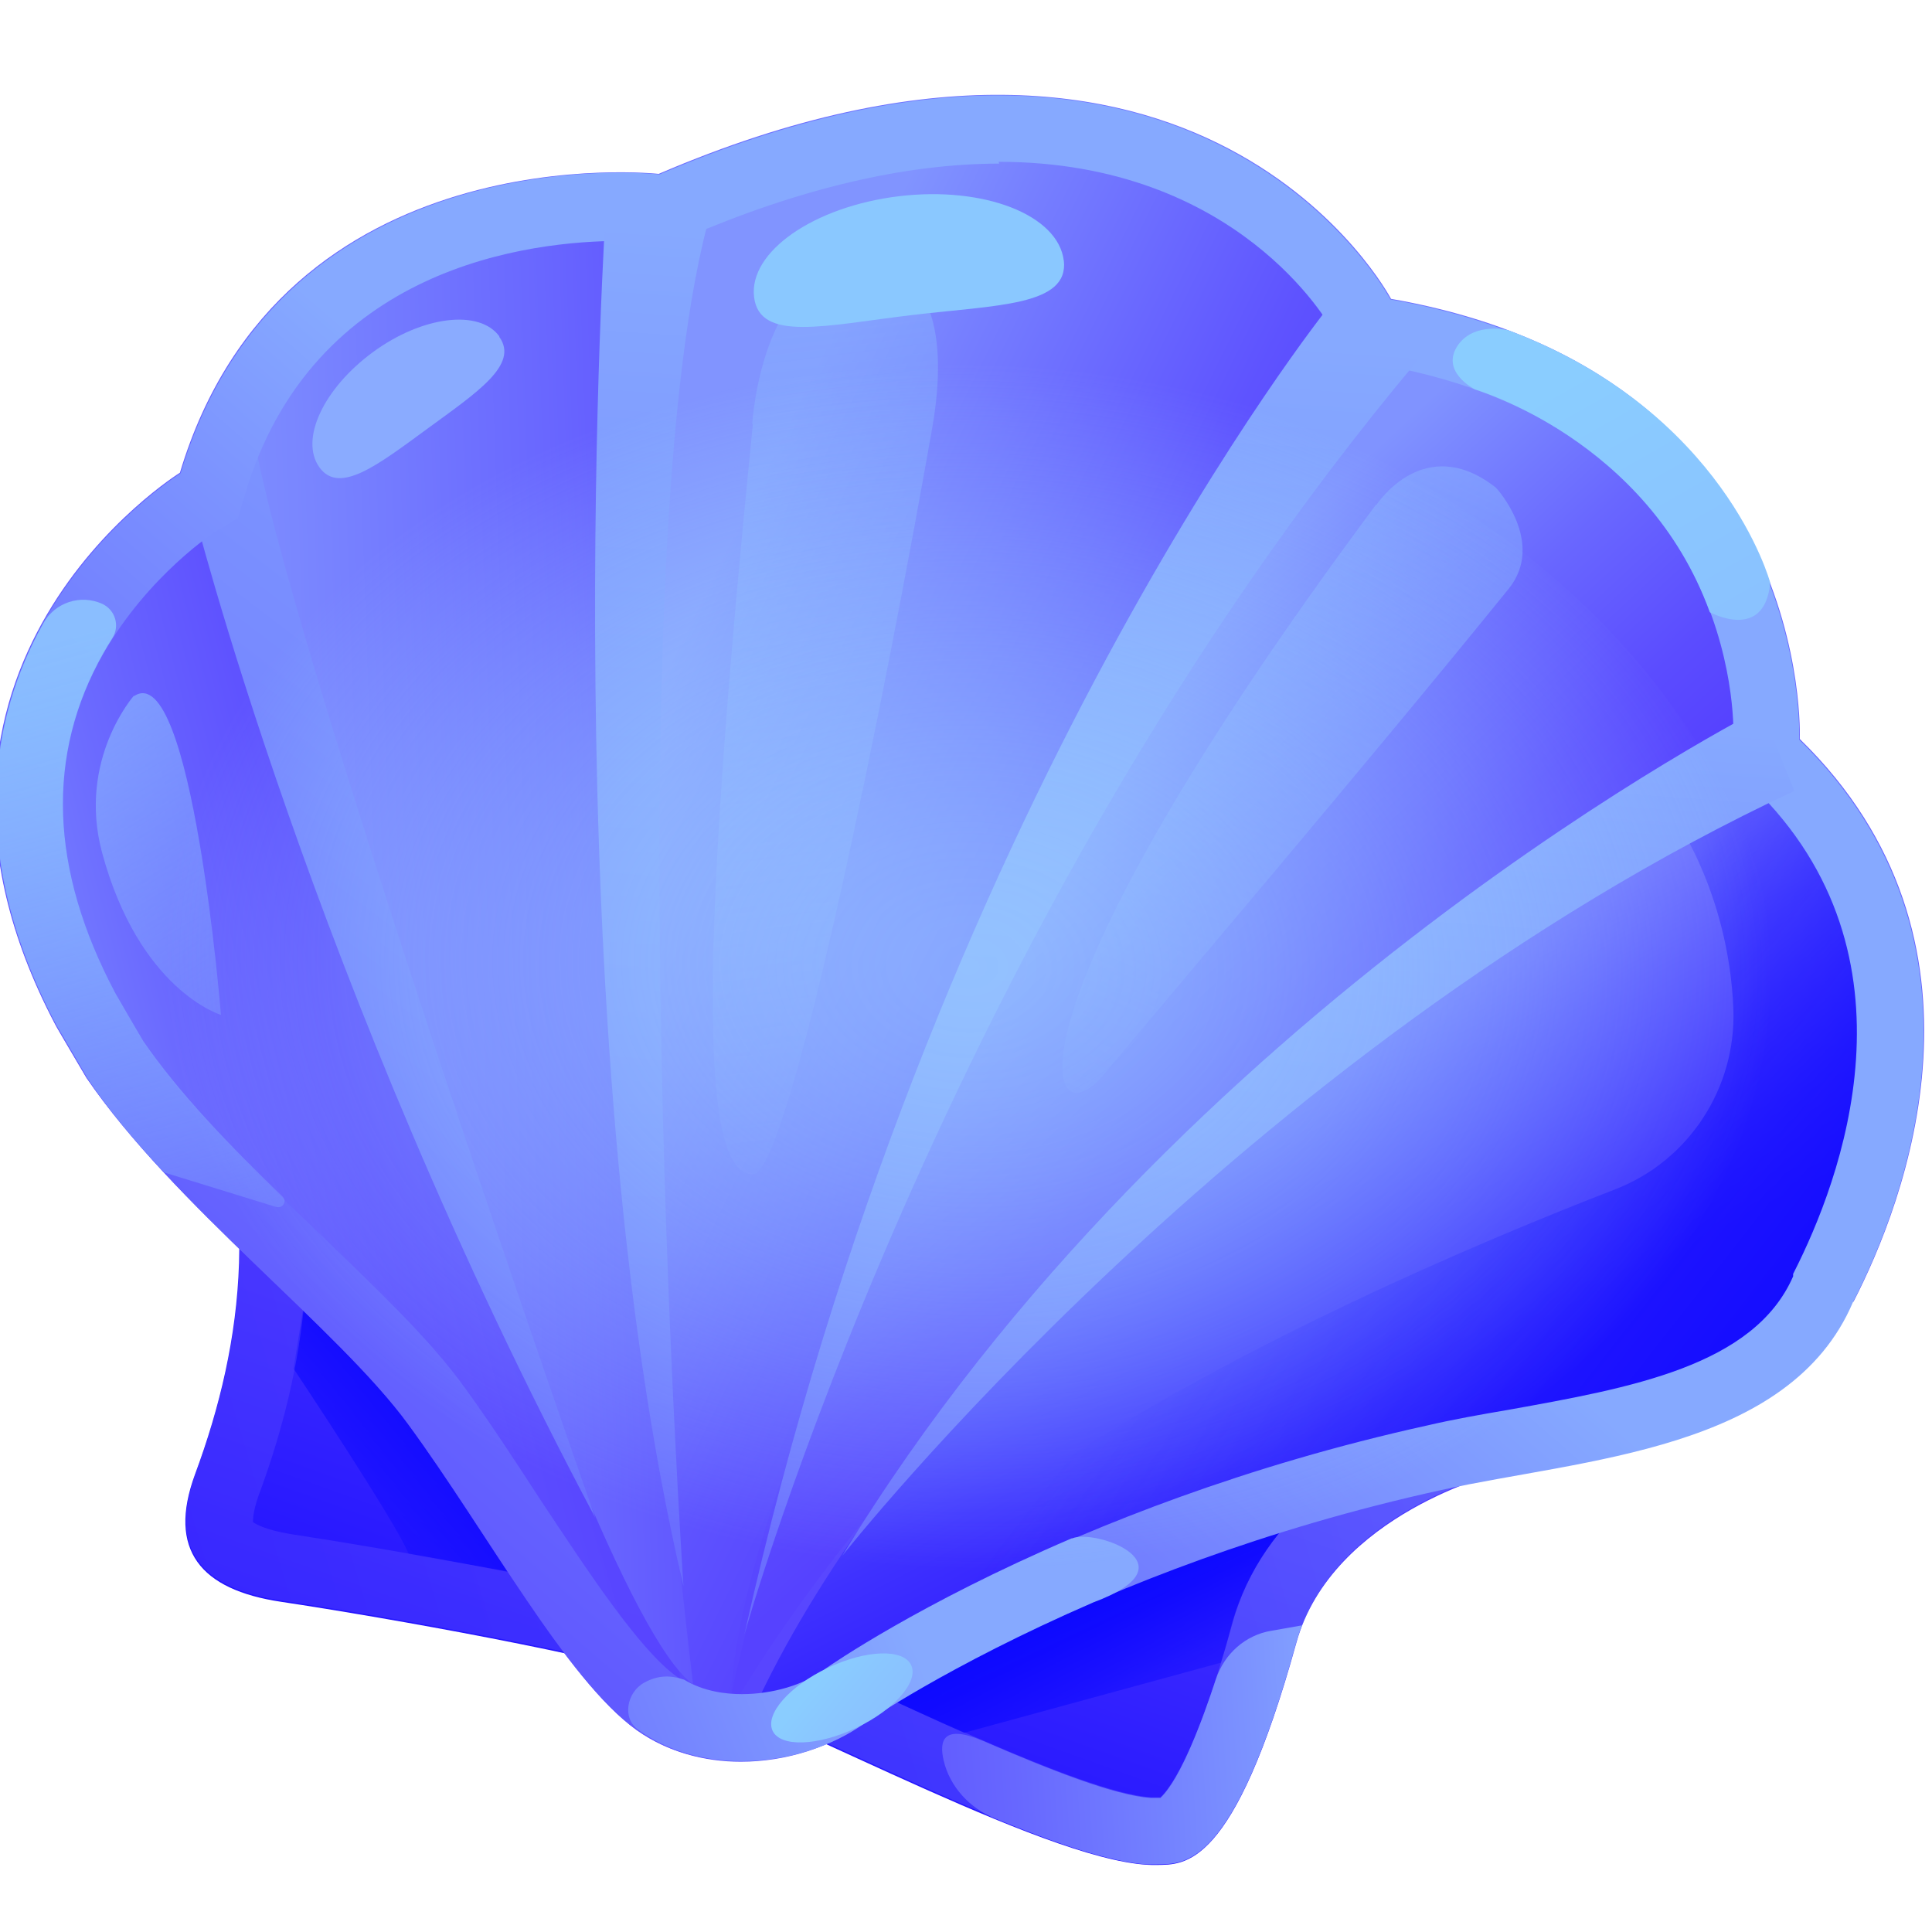 <svg width="32" height="32" viewBox="0 0 32 32" fill="none" xmlns="http://www.w3.org/2000/svg">
<g clip-path="url(#clip0_9277_37480)">
<g clip-path="url(#clip1_9277_37480)">
<path d="M24.84 24.39C24.84 24.39 22.07 25.07 21.47 27.21C20.43 30.98 19.61 30.88 19.16 30.89C17.53 30.93 13.27 28.54 11.24 27.86C9.95 27.43 6.45 26.8 4.65 26.53C3.32 26.33 2.77 25.67 3.23 24.42C4.05 22.21 4.35 19.74 3.24 17.09C2.8 16.03 24.83 24.4 24.83 24.4L24.84 24.39Z" fill="url(#paint0_linear_9277_37480)"/>
<path d="M4.87 22.68C4.87 22.68 6.57 25.23 6.77 25.74L9.97 26.3C9.65 25.3 5.13 21.01 5.13 21.01L4.86 22.68H4.87Z" fill="url(#paint1_linear_9277_37480)"/>
<path opacity="0.4" d="M4.84 18.43C8.18 19.41 16.04 22.26 22.079 24.52C21.36 25.07 20.7 25.84 20.41 26.9C19.799 29.12 19.34 29.66 19.22 29.77H19.07C18.18 29.71 16.169 28.79 14.55 28.05C13.44 27.54 12.389 27.06 11.6 26.79C10.149 26.3 6.4 25.65 4.82 25.41C4.39 25.34 4.23 25.24 4.19 25.21C4.19 25.17 4.19 25.04 4.28 24.78C5.11 22.55 5.3 20.45 4.85 18.43M3.47 16.98C3.3 16.97 3.22 17 3.25 17.07C4.36 19.72 4.06 22.19 3.24 24.4C2.78 25.66 3.33 26.31 4.66 26.51C6.47 26.78 9.96 27.41 11.249 27.84C13.22 28.5 17.25 30.75 18.989 30.87C19.049 30.87 19.11 30.87 19.169 30.87C19.619 30.86 20.43 30.96 21.48 27.19C22.07 25.05 24.849 24.37 24.849 24.37C24.849 24.37 5.78 17.13 3.48 16.97L3.47 16.98Z" fill="url(#paint2_linear_9277_37480)"/>
<path d="M21.83 24.73C21.21 25.27 20.66 25.97 20.4 26.91C20.34 27.14 20.28 27.35 20.22 27.54L15.97 28.7C15.49 28.49 15 28.26 14.54 28.05C14.41 27.99 14.29 27.93 14.16 27.87C15.36 27.06 21.63 24.79 21.83 24.72V24.73Z" fill="url(#paint3_linear_9277_37480)"/>
<path d="M21.57 26.91C21.53 27 21.5 27.1 21.47 27.2C20.43 30.97 19.61 30.87 19.17 30.88C19.11 30.88 19.05 30.88 18.99 30.88C18.38 30.84 17.48 30.53 16.48 30.12C16.06 29.95 15.73 29.59 15.63 29.16C15.55 28.82 15.63 28.56 16.27 28.83C17.4 29.32 18.47 29.74 19.06 29.78C19.1 29.78 19.12 29.78 19.14 29.78H19.19C19.19 29.78 19.21 29.78 19.22 29.78C19.56 29.46 19.92 28.48 20.14 27.81C20.28 27.39 20.63 27.08 21.06 27.01C21.23 26.98 21.41 26.95 21.57 26.92V26.91Z" fill="url(#paint4_linear_9277_37480)"/>
<path d="M30.7 21.56C31.54 19.93 33.24 15.58 29.81 12.24C29.81 12.24 30.06 6.18 23.04 4.95C23.04 4.95 19.92 -0.99 10.91 2.88C10.91 2.88 4.67 2.19 2.98 7.83C2.98 7.83 -2.2 11.04 0.91 16.96C0.92 16.99 1.42 17.83 1.43 17.85C2.87 19.96 5.6 22 6.76 23.59C8.07 25.38 9.38 27.82 10.54 28.65C11.7 29.48 13.35 29.22 14.28 28.54C14.28 28.54 17.98 25.96 23.86 24.67C26.22 24.15 29.63 24.02 30.68 21.56H30.7Z" fill="url(#paint5_linear_9277_37480)"/>
<path d="M19.62 19.23C19.62 19.23 14.38 23.93 12.37 28.57C12.37 28.57 19.5 24.97 21.27 24.75C23.04 24.53 28.63 23.41 29.34 22.73C30.05 22.05 31.79 17.75 31.07 15.82C30.35 13.89 29.36 12.68 29.36 12.68L19.61 19.23H19.62Z" fill="url(#paint6_linear_9277_37480)"/>
<path d="M27.68 13.46C27.68 13.46 28.63 14.73 28.71 16.71C28.76 18.02 27.97 19.23 26.75 19.7C23.5 20.96 16.26 24.06 13.67 27.64C13.67 27.64 22.61 24.81 25.98 23.77C29.35 22.73 30.87 21.89 31.04 19.28C31.21 16.67 29.82 12.25 29.82 12.25L27.69 13.47L27.68 13.46Z" fill="url(#paint7_linear_9277_37480)"/>
<path d="M12.03 28.44C12.03 28.44 12.97 23.86 14.73 19.68C16.49 15.5 22.69 5.47 22.69 5.47C22.69 5.47 28.52 5.85 29.2 12.24C29.2 12.24 16.86 20.18 12.03 28.44Z" fill="url(#paint8_linear_9277_37480)"/>
<path d="M10.66 4.85C10.66 4.85 10.92 3.15 13.05 2.68C15.18 2.21 21.17 1.87 22.69 5.47C22.69 5.47 12.41 22.18 12.11 28.06C12.11 28.06 11.61 29.74 11.33 28.44C11.05 27.14 10.65 4.85 10.65 4.85H10.66Z" fill="url(#paint9_linear_9277_37480)"/>
<path d="M4.18 9.55C4.18 9.55 3.3 7.33 1.65 9.85C-1.20401e-05 12.37 -0.05 15.18 2.54 18.1C5.13 21.01 10.66 28.07 10.66 28.07C10.66 28.07 10.24 26.66 9.65 24.73C9.06 22.8 4.18 9.55 4.18 9.55Z" fill="url(#paint10_linear_9277_37480)"/>
<path d="M10.66 3.38C10.66 3.38 4.56 3.71 4.05 8.15C4.05 8.15 9.48 26.45 11.48 27.9C11.48 27.9 10.87 22.89 10.66 18.74C10.47 15.04 10.66 3.37 10.66 3.37V3.38Z" fill="url(#paint11_linear_9277_37480)"/>
<path d="M3.18 8.35C3.18 8.35 5.16 16.31 9.86 25.14C9.86 25.14 4.62 10.22 4.18 7.07C4.18 7.07 3.09 7.95 3.18 8.36V8.35Z" fill="url(#paint12_linear_9277_37480)"/>
<path d="M16.54 2.68C20.5 2.68 22.01 5.36 22.07 5.47L22.32 5.95L22.86 6.04C28.8 7.09 28.72 11.99 28.71 12.2L28.69 12.7L29.04 13.04C31.92 15.84 30.47 19.58 29.72 21.06L29.7 21.1V21.14C29.05 22.63 26.99 22.99 24.99 23.35C24.52 23.43 24.07 23.51 23.64 23.61C17.61 24.94 13.82 27.55 13.66 27.66V27.67C13.31 27.93 12.79 28.08 12.29 28.08C12 28.08 11.57 28.03 11.21 27.77C10.59 27.33 9.72 26 8.95 24.84C8.54 24.21 8.11 23.55 7.68 22.96C7.11 22.17 6.23 21.34 5.31 20.45C4.22 19.41 3.1 18.33 2.37 17.25C2.27 17.08 1.96 16.55 1.91 16.46C0.83 14.4 0.76 12.5 1.71 10.83C2.46 9.52 3.57 8.8 3.58 8.8L3.94 8.58L4.06 8.18C5.19 4.4 8.79 3.99 10.29 3.99C10.61 3.99 10.81 4.01 10.81 4.01L11.1 4.04L11.37 3.93C13.25 3.12 15 2.71 16.55 2.71M16.54 1.58C15 1.58 13.14 1.94 10.92 2.89C10.92 2.89 10.68 2.86 10.28 2.86C8.64 2.86 4.35 3.31 2.99 7.84C2.99 7.84 -2.19 11.05 0.92 16.97C0.93 17 1.43 17.84 1.44 17.86C2.88 19.97 5.61 22.01 6.77 23.6C8.08 25.39 9.39 27.83 10.55 28.66C11.06 29.02 11.67 29.18 12.27 29.18C13.03 29.18 13.77 28.93 14.29 28.55C14.29 28.55 17.99 25.97 23.87 24.68C26.23 24.16 29.64 24.03 30.69 21.57C31.53 19.94 33.23 15.59 29.8 12.25C29.8 12.25 30.05 6.19 23.03 4.96C23.03 4.96 21.25 1.58 16.52 1.58H16.54Z" fill="url(#paint13_linear_9277_37480)"/>
<path d="M17.75 25.48C15.23 26.56 13.77 27.57 13.67 27.64L13.66 27.65C13.31 27.91 12.79 28.06 12.29 28.06C12.03 28.06 11.66 28.02 11.33 27.82C11.09 27.74 10.89 27.75 10.67 27.87C10.38 28.03 10.3 28.46 10.57 28.65C11.08 29.02 11.69 29.17 12.29 29.17C13.05 29.17 13.79 28.92 14.31 28.55C14.31 28.55 15.69 27.59 18.11 26.54C19.81 25.91 18.14 25.32 17.76 25.48H17.75Z" fill="url(#paint14_linear_9277_37480)"/>
<path d="M22.01 5.08C22.01 5.08 15.41 13.29 12.33 27.07C12.33 27.07 15.61 15.35 23.48 5.97C23.48 5.97 22.76 5.07 22.01 5.08Z" fill="url(#paint15_linear_9277_37480)"/>
<path d="M29.17 11.74C29.17 11.74 19.5 16.64 13.95 25.77C13.95 25.77 20.55 17.38 29.72 13.1L29.17 11.74Z" fill="url(#paint16_linear_9277_37480)"/>
<path d="M10.04 3.37C10.04 3.37 9.14 17.01 11.32 26.27C11.32 26.27 10.13 8.4 11.87 3.2C11.87 3.2 10.63 3.12 10.04 3.37Z" fill="url(#paint17_linear_9277_37480)"/>
<path opacity="0.5" d="M22.8 8.36C22.8 8.36 23.59 7.14 24.78 8.08C24.8 8.1 25.6 8.99 24.99 9.75C22.62 12.68 19.06 16.86 18.28 17.8C17.32 18.96 16.39 16.96 22.79 8.36H22.8Z" fill="url(#paint18_linear_9277_37480)"/>
<path opacity="0.5" d="M12.46 7.02C12.46 7.02 12.62 4.16 14.53 4.34C14.56 4.34 15.9 4.45 15.44 7.09C14.69 11.37 13.08 19.45 12.47 19.45C11.64 19.45 11.53 16.37 12.47 7.03L12.46 7.02Z" fill="url(#paint19_linear_9277_37480)"/>
<path opacity="0.69" d="M2.22 11.52C2.22 11.52 1.28 12.58 1.69 14.12C2.31 16.41 3.66 16.81 3.66 16.81C3.66 16.81 3.18 10.89 2.22 11.53V11.52Z" fill="url(#paint20_linear_9277_37480)"/>
<path d="M8.27 5.58C8.6 6.04 7.9 6.5 7.08 7.1C6.26 7.7 5.62 8.2 5.29 7.74C4.96 7.28 5.36 6.43 6.18 5.83C7 5.23 7.94 5.12 8.27 5.57V5.58Z" fill="#8AABFF"/>
<path opacity="0.52" d="M29.416 18.066C30.264 12.43 24.77 6.932 17.146 5.785C9.522 4.639 2.654 8.279 1.807 13.915C0.959 19.552 6.453 25.05 14.077 26.196C21.701 27.342 28.569 23.703 29.416 18.066Z" fill="url(#paint21_radial_9277_37480)"/>
<path d="M4.57 19.99L2.72 19.42C2.24 18.91 1.8 18.39 1.45 17.86C1.45 17.86 0.95 17 0.93 16.97C-0.58 14.1 -0.14 11.86 0.72 10.32C0.91 9.98 1.33 9.84 1.69 10C1.91 10.1 1.99 10.37 1.86 10.57C1.81 10.65 1.76 10.73 1.71 10.82C0.76 12.5 0.82 14.39 1.91 16.45C1.96 16.54 2.27 17.07 2.37 17.24C2.96 18.1 3.8 18.97 4.68 19.82C4.76 19.9 4.68 20.02 4.58 19.99H4.57Z" fill="url(#paint22_linear_9277_37480)"/>
<path d="M24.98 5.47C24.98 5.47 24.44 5.33 24.16 5.7C23.83 6.15 24.43 6.45 24.43 6.45C24.43 6.45 27.28 7.28 28.32 10.14C28.32 10.14 29.23 10.64 29.32 9.65C29.32 9.65 28.56 6.81 24.98 5.47Z" fill="url(#paint23_linear_9277_37480)"/>
<path d="M14.18 28.62C14.814 28.319 15.222 27.852 15.091 27.578C14.961 27.304 14.342 27.325 13.708 27.626C13.075 27.927 12.667 28.393 12.797 28.668C12.927 28.942 13.546 28.92 14.18 28.62Z" fill="url(#paint24_linear_9277_37480)"/>
<path d="M17.62 4.31C17.71 5.07 16.51 5.05 15.09 5.22C13.67 5.39 12.58 5.67 12.49 4.92C12.4 4.17 13.48 3.42 14.89 3.25C16.3 3.08 17.53 3.56 17.62 4.32V4.31Z" fill="#8AC8FF"/>
</g>
</g>
<defs>
<linearGradient id="paint0_linear_9277_37480" x1="14.163" y1="20.367" x2="11.033" y2="29.132" gradientUnits="userSpaceOnUse">
<stop stop-color="#4F3CFF"/>
<stop offset="1" stop-color="#2112FF"/>
</linearGradient>
<linearGradient id="paint1_linear_9277_37480" x1="4.64" y1="26.31" x2="7.89" y2="23.34" gradientUnits="userSpaceOnUse">
<stop stop-color="#1F11FF" stop-opacity="0"/>
<stop offset="0.34" stop-color="#170EFF" stop-opacity="0.43"/>
<stop offset="0.63" stop-color="#110BFF" stop-opacity="0.74"/>
<stop offset="0.86" stop-color="#0E09FF" stop-opacity="0.93"/>
<stop offset="1" stop-color="#0D09FF"/>
</linearGradient>
<linearGradient id="paint2_linear_9277_37480" x1="30.264" y1="18.278" x2="2.303" y2="26.647" gradientUnits="userSpaceOnUse">
<stop offset="0.06" stop-color="#86A9FF"/>
<stop offset="0.21" stop-color="#7C93FF"/>
<stop offset="0.56" stop-color="#6767FF"/>
<stop offset="0.84" stop-color="#5A4CFF"/>
<stop offset="1" stop-color="#5642FF"/>
</linearGradient>
<linearGradient id="paint3_linear_9277_37480" x1="19.92" y1="30.43" x2="18.11" y2="26.54" gradientUnits="userSpaceOnUse">
<stop offset="0.28" stop-color="#1F11FF" stop-opacity="0"/>
<stop offset="0.53" stop-color="#170EFF" stop-opacity="0.43"/>
<stop offset="0.73" stop-color="#110BFF" stop-opacity="0.74"/>
<stop offset="0.9" stop-color="#0E09FF" stop-opacity="0.93"/>
<stop offset="1" stop-color="#0D09FF"/>
</linearGradient>
<linearGradient id="paint4_linear_9277_37480" x1="23.18" y1="28.71" x2="11.72" y2="29.47" gradientUnits="userSpaceOnUse">
<stop offset="0.06" stop-color="#86A9FF"/>
<stop offset="0.21" stop-color="#7C93FF"/>
<stop offset="0.56" stop-color="#6767FF"/>
<stop offset="0.84" stop-color="#5A4CFF"/>
<stop offset="1" stop-color="#5642FF"/>
</linearGradient>
<linearGradient id="paint5_linear_9277_37480" x1="23.8" y1="-12.67" x2="11.68" y2="30.32" gradientUnits="userSpaceOnUse">
<stop stop-color="#8093FF"/>
<stop offset="0.45" stop-color="#6967FF"/>
<stop offset="0.8" stop-color="#5B4CFF"/>
<stop offset="1" stop-color="#5642FF"/>
</linearGradient>
<linearGradient id="paint6_linear_9277_37480" x1="23.11" y1="24.8" x2="19.76" y2="18.26" gradientUnits="userSpaceOnUse">
<stop offset="0.2" stop-color="#3524FF"/>
<stop offset="0.4" stop-color="#3F32FF"/>
<stop offset="0.79" stop-color="#5C58FF"/>
<stop offset="1" stop-color="#6E70FF"/>
</linearGradient>
<linearGradient id="paint7_linear_9277_37480" x1="18.17" y1="17.13" x2="29.15" y2="25.76" gradientUnits="userSpaceOnUse">
<stop offset="0.28" stop-color="#1F11FF" stop-opacity="0"/>
<stop offset="0.53" stop-color="#170EFF" stop-opacity="0.43"/>
<stop offset="0.73" stop-color="#110BFF" stop-opacity="0.74"/>
<stop offset="0.9" stop-color="#0E09FF" stop-opacity="0.93"/>
<stop offset="1" stop-color="#0D09FF"/>
</linearGradient>
<linearGradient id="paint8_linear_9277_37480" x1="15.78" y1="13.9" x2="20.79" y2="19.31" gradientUnits="userSpaceOnUse">
<stop stop-color="#8093FF"/>
<stop offset="0.45" stop-color="#6967FF"/>
<stop offset="0.8" stop-color="#5B4CFF"/>
<stop offset="1" stop-color="#5642FF"/>
</linearGradient>
<linearGradient id="paint9_linear_9277_37480" x1="10.01" y1="13.13" x2="19.33" y2="17.73" gradientUnits="userSpaceOnUse">
<stop stop-color="#8194FF"/>
<stop offset="0.19" stop-color="#767FFF"/>
<stop offset="0.64" stop-color="#5E53FF"/>
<stop offset="0.87" stop-color="#5642FF"/>
</linearGradient>
<linearGradient id="paint10_linear_9277_37480" x1="0.11" y1="20.11" x2="10.34" y2="17.44" gradientUnits="userSpaceOnUse">
<stop stop-color="#8194FF"/>
<stop offset="0.07" stop-color="#7B89FF"/>
<stop offset="0.32" stop-color="#6B6AFF"/>
<stop offset="0.56" stop-color="#5F53FF"/>
<stop offset="0.79" stop-color="#5846FF"/>
<stop offset="1" stop-color="#5642FF"/>
</linearGradient>
<linearGradient id="paint11_linear_9277_37480" x1="2.79" y1="15.93" x2="13.44" y2="15.56" gradientUnits="userSpaceOnUse">
<stop stop-color="#8194FF"/>
<stop offset="0.22" stop-color="#7A87FF"/>
<stop offset="0.64" stop-color="#6865FF"/>
<stop offset="1" stop-color="#5642FF"/>
</linearGradient>
<linearGradient id="paint12_linear_9277_37480" x1="16.57" y1="3.49" x2="-4.59" y2="31.16" gradientUnits="userSpaceOnUse">
<stop offset="0.06" stop-color="#86A9FF"/>
<stop offset="0.26" stop-color="#7E98FF"/>
<stop offset="0.66" stop-color="#696CFF"/>
<stop offset="1" stop-color="#5642FF"/>
</linearGradient>
<linearGradient id="paint13_linear_9277_37480" x1="17.4" y1="13.7" x2="2.64" y2="30.75" gradientUnits="userSpaceOnUse">
<stop offset="0.06" stop-color="#86A9FF"/>
<stop offset="0.21" stop-color="#7C93FF"/>
<stop offset="0.56" stop-color="#6767FF"/>
<stop offset="0.84" stop-color="#5A4CFF"/>
<stop offset="1" stop-color="#5642FF"/>
</linearGradient>
<linearGradient id="paint14_linear_9277_37480" x1="15.83" y1="26.87" x2="3.86" y2="31.82" gradientUnits="userSpaceOnUse">
<stop offset="0.06" stop-color="#86A9FF"/>
<stop offset="0.63" stop-color="#696BFF"/>
<stop offset="1" stop-color="#5642FF"/>
</linearGradient>
<linearGradient id="paint15_linear_9277_37480" x1="18.87" y1="2.65" x2="15.62" y2="49.26" gradientUnits="userSpaceOnUse">
<stop offset="0.06" stop-color="#86A9FF"/>
<stop offset="0.21" stop-color="#7C93FF"/>
<stop offset="0.56" stop-color="#6767FF"/>
<stop offset="0.84" stop-color="#5A4CFF"/>
<stop offset="1" stop-color="#5642FF"/>
</linearGradient>
<linearGradient id="paint16_linear_9277_37480" x1="22.51" y1="9.8" x2="20.35" y2="40.83" gradientUnits="userSpaceOnUse">
<stop offset="0.06" stop-color="#86A9FF"/>
<stop offset="0.21" stop-color="#7C93FF"/>
<stop offset="0.56" stop-color="#6767FF"/>
<stop offset="0.84" stop-color="#5A4CFF"/>
<stop offset="1" stop-color="#5642FF"/>
</linearGradient>
<linearGradient id="paint17_linear_9277_37480" x1="11.65" y1="0.93" x2="8.34" y2="48.44" gradientUnits="userSpaceOnUse">
<stop offset="0.06" stop-color="#86A9FF"/>
<stop offset="0.21" stop-color="#7C93FF"/>
<stop offset="0.56" stop-color="#6767FF"/>
<stop offset="0.84" stop-color="#5A4CFF"/>
<stop offset="1" stop-color="#5642FF"/>
</linearGradient>
<linearGradient id="paint18_linear_9277_37480" x1="23.98" y1="7.37" x2="18.003" y2="20.849" gradientUnits="userSpaceOnUse">
<stop stop-color="#8AB7FF"/>
<stop offset="0.33" stop-color="#88B3FF" stop-opacity="0.66"/>
<stop offset="0.79" stop-color="#87AEFF" stop-opacity="0.19"/>
<stop offset="1" stop-color="#87ACFF" stop-opacity="0"/>
</linearGradient>
<linearGradient id="paint19_linear_9277_37480" x1="13.176" y1="3.758" x2="15.43" y2="21.652" gradientUnits="userSpaceOnUse">
<stop stop-color="#8AB7FF"/>
<stop offset="0.33" stop-color="#88B3FF" stop-opacity="0.66"/>
<stop offset="0.79" stop-color="#87AEFF" stop-opacity="0.19"/>
<stop offset="1" stop-color="#87ACFF" stop-opacity="0"/>
</linearGradient>
<linearGradient id="paint20_linear_9277_37480" x1="1.265" y1="11.616" x2="6.9" y2="20.947" gradientUnits="userSpaceOnUse">
<stop stop-color="#8AB7FF"/>
<stop offset="0.33" stop-color="#88B3FF" stop-opacity="0.66"/>
<stop offset="0.79" stop-color="#87AEFF" stop-opacity="0.19"/>
<stop offset="1" stop-color="#87ACFF" stop-opacity="0"/>
</linearGradient>
<radialGradient id="paint21_radial_9277_37480" cx="0" cy="0" r="1" gradientUnits="userSpaceOnUse" gradientTransform="translate(16.047 16.004) rotate(0.36) scale(13.363 9.931)">
<stop stop-color="#ADF4FF"/>
<stop offset="0.09" stop-color="#ADF4FF" stop-opacity="0.98"/>
<stop offset="0.22" stop-color="#ADF4FF" stop-opacity="0.91"/>
<stop offset="0.36" stop-color="#ADF4FF" stop-opacity="0.8"/>
<stop offset="0.52" stop-color="#ADF4FF" stop-opacity="0.64"/>
<stop offset="0.69" stop-color="#ADF4FF" stop-opacity="0.44"/>
<stop offset="0.87" stop-color="#ADF4FF" stop-opacity="0.19"/>
<stop offset="1" stop-color="#ADF4FF" stop-opacity="0"/>
</radialGradient>
<linearGradient id="paint22_linear_9277_37480" x1="4.07" y1="23.4" x2="0.56" y2="10.68" gradientUnits="userSpaceOnUse">
<stop stop-color="#86A9FF" stop-opacity="0"/>
<stop offset="0.1" stop-color="#86ABFF" stop-opacity="0.13"/>
<stop offset="0.35" stop-color="#87B2FF" stop-opacity="0.44"/>
<stop offset="0.58" stop-color="#88B7FF" stop-opacity="0.68"/>
<stop offset="0.77" stop-color="#89BAFF" stop-opacity="0.85"/>
<stop offset="0.92" stop-color="#89BDFF" stop-opacity="0.96"/>
<stop offset="1" stop-color="#8ABEFF"/>
</linearGradient>
<linearGradient id="paint23_linear_9277_37480" x1="25.86" y1="6.3" x2="29.62" y2="12.95" gradientUnits="userSpaceOnUse">
<stop stop-color="#8ACDFF"/>
<stop offset="0.31" stop-color="#8AC7FF"/>
<stop offset="0.75" stop-color="#8AC0FF"/>
<stop offset="1" stop-color="#8ABEFF"/>
</linearGradient>
<linearGradient id="paint24_linear_9277_37480" x1="13.337" y1="28.092" x2="14.683" y2="29.212" gradientUnits="userSpaceOnUse">
<stop stop-color="#8ACDFF"/>
<stop offset="0.31" stop-color="#8AC7FF"/>
<stop offset="0.75" stop-color="#8AC0FF"/>
<stop offset="1" stop-color="#8ABEFF"/>
</linearGradient>
<clipPath id="clip0_9277_37480">
<rect width="32" height="32" fill="white"/>
</clipPath>
<clipPath id="clip1_9277_37480">
<rect width="32" height="32" fill="white" transform="translate(0 0)"/>
</clipPath>
</defs>
</svg>
